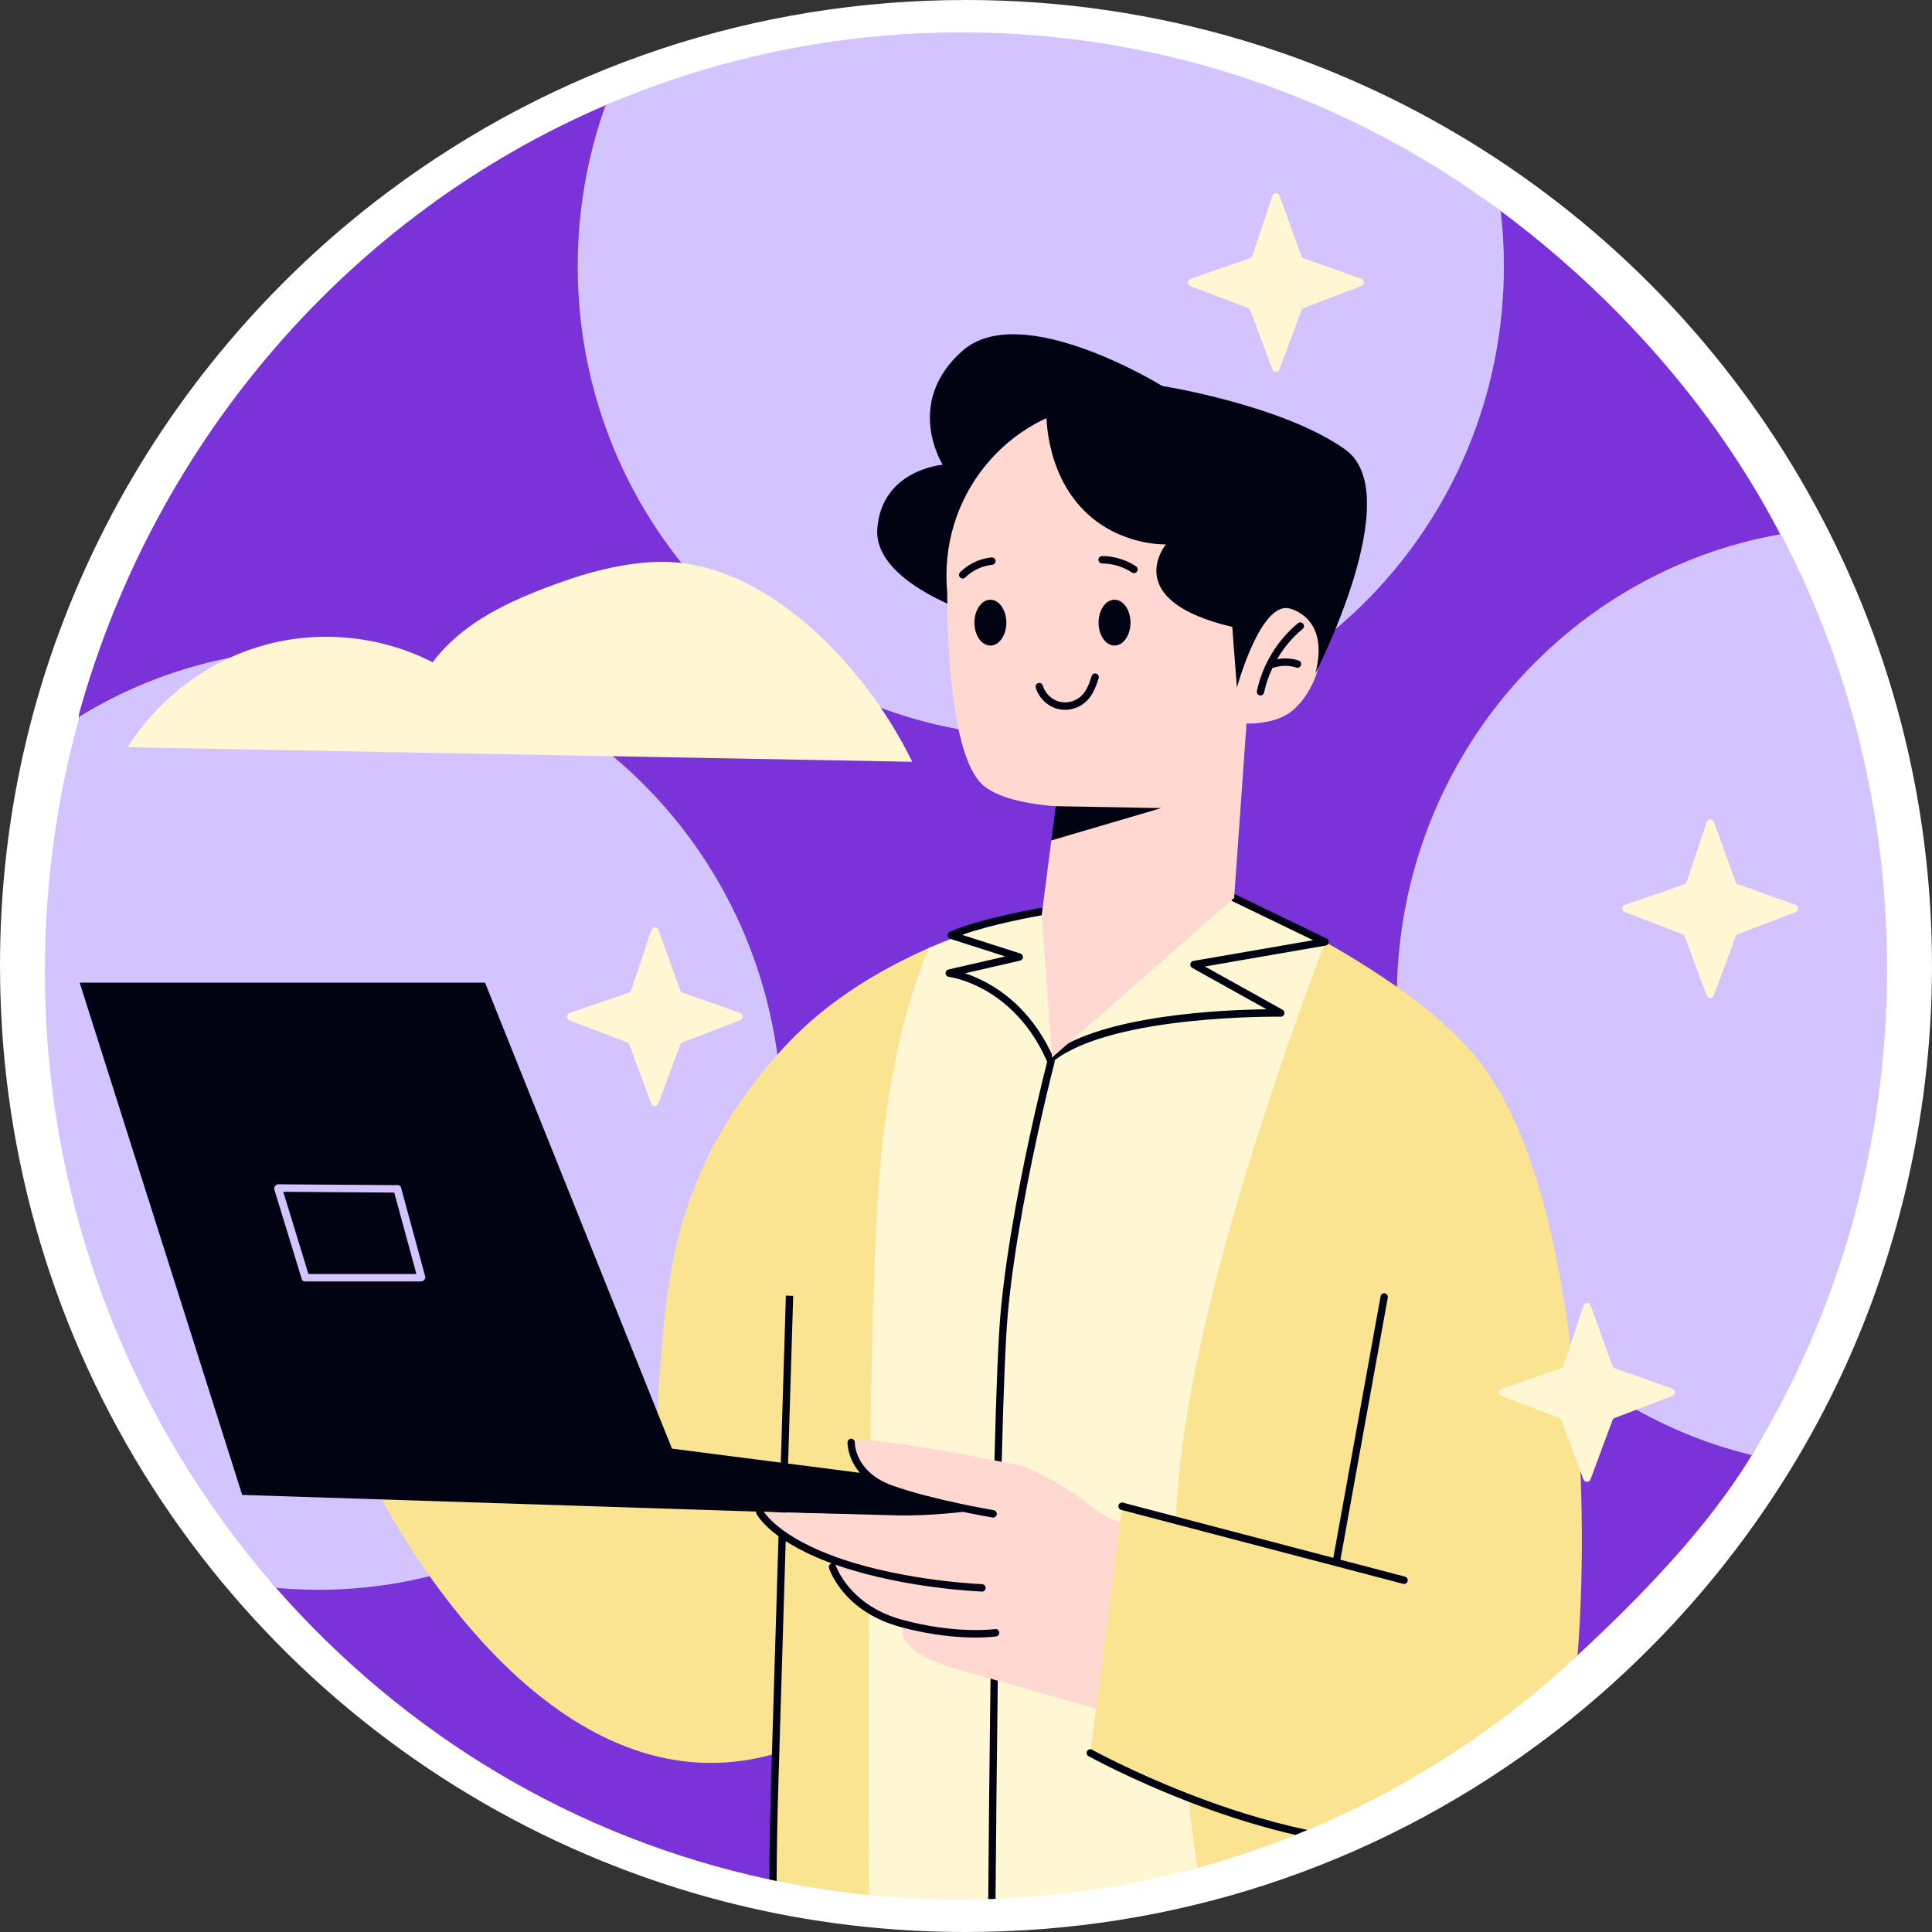 <?xml version="1.0" encoding="UTF-8"?> <svg xmlns="http://www.w3.org/2000/svg" width="120" height="120" viewBox="0 0 120 120" fill="none"><rect x="0" y="0" width="120" height="120" fill="#333333" stroke="none"/><path d="M60 120C52.18 120 44.58 118.519 37.409 115.599C37.389 115.591 37.37 115.584 37.351 115.576C27.209 111.439 18.38 104.588 11.819 95.763C5.137 86.775 1.12 76.13 0.204 64.98C0.069 63.324 0 61.649 0 60C0 50.384 2.207 41.197 6.56 32.694C10.711 24.586 16.77 17.407 24.08 11.934C34.51 4.127 46.931 0 60 0C65.903 0 71.733 0.855 77.33 2.542C87.094 5.482 96.023 10.934 103.148 18.308C110.289 25.697 115.436 34.827 118.032 44.712C119.338 49.675 120 54.82 120 60C120 69.585 117.683 79.121 113.301 87.575C109.061 95.755 102.884 102.963 95.437 108.421C85.105 115.996 72.851 120 60 120Z" fill="white"></path><path d="M96.969 61.077C96.969 72.195 114.17 81.562 108.809 90.382C106.024 94.965 101.877 99.195 97.983 102.816C91.661 108.696 80.588 95.355 72.371 97.844C64.793 100.139 48.831 113.706 48.788 113.696C48.678 113.673 47.894 116.759 47.784 116.736C35.63 114.132 25.095 107.686 17.137 98.621C8.154 88.39 38.689 72.863 38.689 58.094C38.689 52.596 3.529 49.258 4.94 44.22C9.693 27.263 21.79 13.315 37.609 6.536C44.445 3.612 55.727 30.825 63.615 30.825C76.222 30.825 83.758 6.103 93.21 13.106C100.179 18.273 106.386 25.185 110.46 32.967C114.692 41.053 96.969 51.285 96.969 61.077Z" fill="#7933D8"></path><path d="M93.41 16.538C93.41 32.674 80.531 45.754 64.647 45.754C48.759 45.754 35.883 32.674 35.883 16.538C35.883 13.026 36.494 9.657 37.612 6.537C44.406 3.625 51.872 2.012 59.711 2.012C72.24 2.012 83.819 6.131 93.212 13.107C93.344 14.233 93.41 15.378 93.41 16.538Z" fill="#D3C3FF"></path><path d="M117.21 60.173C117.21 71.248 114.138 81.596 108.809 90.381C96.16 87.31 86.758 75.753 86.758 61.964C86.758 47.527 97.069 35.537 110.62 33.176C114.826 41.23 117.21 50.419 117.21 60.173Z" fill="#D3C3FF"></path><path d="M48.556 69.53C48.556 85.665 35.677 98.745 19.792 98.745C18.896 98.745 18.013 98.704 17.138 98.623C8.211 88.432 2.789 75.006 2.789 60.294C2.789 54.818 3.539 49.524 4.941 44.507V44.505C9.276 41.846 14.359 40.316 19.792 40.316C35.677 40.317 48.556 53.397 48.556 69.53Z" fill="#D3C3FF"></path><path d="M97.985 102.819C97.501 103.269 97.013 103.71 96.513 104.144C91.975 108.09 86.817 111.321 81.207 113.663C80.96 113.769 80.71 113.87 80.46 113.972C80.455 113.974 80.451 113.977 80.444 113.979C78.469 114.77 76.44 115.451 74.363 116.019C70.346 117.113 70.646 110.535 66.329 110.706C66.178 110.711 61.55 111.29 61.398 111.295C60.804 111.314 59.268 106.817 58.671 106.817C56.776 106.817 55.825 117.893 53.977 117.708C52.035 117.514 50.121 117.221 48.24 116.833C48.199 116.826 48.156 116.817 48.113 116.808V108.937C48.056 108.953 48.002 108.969 47.945 108.983C35.602 112.343 26.6 98.393 23.703 93.136C23.046 91.948 22.703 91.204 22.703 91.204L40.526 92.335C40.624 90.72 40.722 89.132 40.817 87.685V87.683C40.987 85.101 41.147 82.964 41.267 81.895C41.733 77.772 42.66 71.525 48.811 64.927C51.433 62.114 54.748 60.18 57.69 58.885C58.763 58.412 59.544 58.934 60.113 59.944C60.188 60.078 60.26 60.219 60.326 60.369C60.367 60.457 60.406 60.547 60.442 60.639V60.642C60.519 60.831 60.592 61.027 60.658 61.235C61.639 64.26 61.63 68.933 61.63 68.933L64.248 69.282L64.7 69.342L70.912 70.17C70.912 70.17 73.143 66.522 75.729 63.277C75.861 63.111 75.995 62.945 76.131 62.781C76.417 62.43 76.706 62.089 76.997 61.759C77.102 61.641 77.206 61.526 77.311 61.41C78.117 60.522 78.924 59.744 79.674 59.197C80.076 58.902 80.46 58.673 80.823 58.53L80.826 58.528C81.051 58.435 81.262 58.378 81.467 58.355H81.469C81.778 58.32 82.06 58.366 82.31 58.507C82.376 58.544 82.441 58.581 82.507 58.618C85.957 60.577 90.035 63.328 92.203 66.342C97.983 74.377 98.801 92.672 97.985 102.819Z" fill="#FAE492"></path><path d="M49.267 80.487C49.267 80.487 49.117 85.33 48.937 91.314C48.91 92.173 48.883 93.054 48.855 93.95C48.855 93.952 48.855 93.952 48.855 93.952C48.844 94.36 48.83 94.771 48.817 95.182C48.814 95.313 48.81 95.445 48.805 95.576C48.805 95.627 48.803 95.678 48.801 95.727C48.624 101.59 48.44 107.674 48.34 111.006C48.274 113.232 48.246 115.183 48.24 116.833C48.199 116.826 48.156 116.816 48.112 116.807C48.003 116.784 47.894 116.761 47.785 116.738C47.792 115.104 47.819 113.182 47.885 110.992C47.903 110.404 47.924 109.727 47.944 108.982C48.051 105.444 48.205 100.337 48.355 95.42C48.358 95.355 48.36 95.29 48.362 95.228C48.364 95.101 48.369 94.977 48.374 94.852C48.383 94.547 48.392 94.243 48.401 93.941C48.401 93.941 48.401 93.938 48.401 93.936C48.43 93.017 48.458 92.111 48.485 91.231C48.664 85.28 48.812 80.473 48.812 80.473L49.267 80.487Z" fill="#010313"></path><path d="M73.018 94.672C72.777 100.179 73.191 106.172 73.777 111.399C73.79 111.512 73.802 111.627 73.815 111.74C73.822 111.798 73.829 111.855 73.836 111.913C74.002 113.353 74.181 114.731 74.361 116.018C70.344 117.112 66.151 117.772 61.834 117.943C61.763 117.945 61.626 116.926 61.554 116.929C61.475 116.932 61.46 117.957 61.38 117.959C60.787 117.978 60.189 117.987 59.592 117.987C57.697 117.987 55.822 117.892 53.975 117.708C53.954 113.025 53.941 106.728 53.97 100.236C53.97 100.158 53.972 100.079 53.972 100.001C53.972 99.897 53.972 99.793 53.975 99.689C53.977 99.066 53.979 98.443 53.984 97.818C53.984 97.658 53.986 97.499 53.986 97.343C53.993 96.265 54.002 95.189 54.011 94.119V94.077C54.018 93.47 54.025 92.863 54.03 92.261C54.032 92.194 54.032 92.127 54.032 92.06C54.034 91.917 54.036 91.776 54.039 91.633C54.039 91.58 54.039 91.529 54.041 91.474V91.472C54.048 90.8 54.057 90.135 54.064 89.475C54.146 83.732 54.28 78.486 54.493 74.824C54.964 66.756 56.488 61.705 57.688 58.885C58.149 58.682 58.604 58.495 59.042 58.322C61.821 57.228 64.066 56.732 64.732 56.598C64.834 56.577 64.898 56.566 64.922 56.561C64.929 56.559 64.934 56.559 64.934 56.559L76.481 55.622L76.538 55.617C76.538 55.617 76.581 55.636 76.66 55.67C77.208 55.908 79.537 56.947 82.307 58.507C82.275 58.587 82.245 58.67 82.214 58.756C79.751 65.277 74.784 79.343 73.405 90.025C73.232 91.366 73.114 92.764 73.041 94.2C73.032 94.345 73.025 94.49 73.021 94.638C73.018 94.647 73.018 94.659 73.018 94.67V94.672H73.018Z" fill="#FFF6D3"></path><path d="M82.404 58.294L76.75 55.561C76.637 55.507 76.501 55.556 76.447 55.671C76.393 55.786 76.442 55.923 76.555 55.978L81.56 58.398L74.12 59.686C74.024 59.703 73.95 59.779 73.934 59.876C73.918 59.973 73.964 60.069 74.049 60.117L78.666 62.688C76.073 62.717 68.591 63.016 65.308 65.429C65.307 65.428 65.307 65.428 65.306 65.427C63.927 62.508 61.834 61.204 60.439 60.639V60.636C60.262 60.565 60.096 60.505 59.944 60.454L60.324 60.366L63.359 59.667C63.459 59.644 63.532 59.556 63.536 59.452C63.541 59.349 63.475 59.254 63.377 59.224L59.758 58.065C61.569 57.412 64.361 56.909 64.704 56.849C64.727 56.844 64.738 56.842 64.74 56.842C64.863 56.821 64.947 56.701 64.927 56.577C64.927 56.57 64.924 56.566 64.922 56.559C64.902 56.473 64.838 56.411 64.759 56.39C64.729 56.383 64.695 56.381 64.663 56.388C64.509 56.413 60.844 57.05 58.983 57.876C58.896 57.915 58.842 58.003 58.849 58.1C58.853 58.197 58.917 58.28 59.005 58.308L59.042 58.319L62.439 59.406L60.11 59.941L58.908 60.218C58.801 60.243 58.726 60.345 58.731 60.456C58.737 60.569 58.824 60.661 58.933 60.673C58.951 60.675 59.672 60.768 60.655 61.231C62.003 61.866 63.843 63.198 65.043 65.944C64.961 66.26 64.645 67.508 64.245 69.278C63.527 72.449 62.539 77.296 62.155 81.456C62 83.136 61.871 86.535 61.766 90.71C61.744 91.663 61.721 92.658 61.698 93.682C61.698 93.721 61.696 93.761 61.696 93.798C61.693 93.952 61.689 94.105 61.687 94.259C61.687 94.294 61.684 94.329 61.684 94.363C61.639 96.56 61.6 98.877 61.564 101.21C61.564 101.365 61.562 101.519 61.557 101.674C61.546 102.539 61.534 103.407 61.523 104.268C61.455 109.372 61.409 114.315 61.38 117.957C61.532 117.952 61.684 117.945 61.834 117.941C61.864 114.331 61.909 109.446 61.975 104.397C61.986 103.455 62 102.507 62.014 101.561C62.016 101.464 62.018 101.367 62.018 101.27C62.055 98.923 62.093 96.59 62.139 94.379C62.143 94.174 62.145 93.971 62.152 93.768C62.173 92.745 62.195 91.753 62.218 90.8C62.323 86.602 62.45 83.182 62.607 81.5C62.993 77.341 63.981 72.495 64.697 69.338C65.149 67.338 65.492 66.018 65.501 65.983C65.513 65.942 65.51 65.898 65.497 65.858C69.236 63.009 79.447 63.148 79.549 63.15C79.651 63.147 79.746 63.081 79.773 62.978C79.799 62.876 79.754 62.768 79.662 62.717L74.839 60.031L82.344 58.73C82.442 58.714 82.517 58.634 82.531 58.535C82.545 58.434 82.493 58.337 82.404 58.294Z" fill="#010313"></path><path d="M41.737 89.977L30.127 61.035H4.949L15.043 92.852L66.143 94.509L53.856 91.537L41.737 89.977Z" fill="#010313"></path><path d="M71.588 95.403C71.588 95.403 68.726 94.46 67.488 93.36C66.251 92.26 63.62 91.082 63.62 91.082C63.62 91.082 53.101 88.882 52.869 89.589C52.637 90.296 53.72 92.025 56.195 92.653C58.67 93.282 60.372 93.831 60.372 93.831C60.372 93.831 57.926 94.195 55.45 94.116C52.975 94.038 47.184 93.91 47.184 93.91C47.184 93.91 48.305 95.953 51.709 96.974C51.709 96.974 52.637 100.195 56.118 100.902C56.118 100.902 55.267 102.473 59.366 103.651C63.466 104.83 72.129 107.265 72.129 107.265L71.588 95.403Z" fill="#FFD8D1"></path><path d="M61.686 94.259C61.674 94.259 61.662 94.258 61.649 94.256C61.611 94.25 57.849 93.614 55.307 92.715C52.63 91.767 52.639 89.674 52.641 89.585C52.643 89.458 52.745 89.362 52.872 89.359C52.997 89.362 53.097 89.467 53.095 89.594C53.094 89.671 53.104 91.446 55.457 92.279C57.961 93.165 61.686 93.795 61.723 93.801C61.847 93.822 61.931 93.941 61.91 94.067C61.892 94.179 61.796 94.259 61.686 94.259Z" fill="#010313"></path><path d="M60.992 98.855C60.989 98.855 60.986 98.855 60.984 98.855C60.938 98.853 56.3 98.68 52.14 97.272C47.923 95.844 47.018 94.088 46.981 94.014C46.925 93.9 46.97 93.761 47.083 93.704C47.195 93.647 47.331 93.693 47.387 93.806C47.398 93.828 48.282 95.479 52.284 96.834C56.383 98.221 60.954 98.392 61 98.394C61.125 98.398 61.223 98.504 61.219 98.632C61.215 98.756 61.114 98.855 60.992 98.855Z" fill="#010313"></path><path d="M60.602 101.712C59.545 101.712 57.896 101.593 55.903 101.047C52.382 100.083 51.526 97.508 51.492 97.4C51.453 97.278 51.519 97.148 51.638 97.109C51.758 97.07 51.885 97.136 51.924 97.257C51.934 97.288 52.754 99.707 56.021 100.602C59.372 101.519 61.785 101.189 61.809 101.185C61.934 101.167 62.048 101.255 62.065 101.381C62.083 101.507 61.997 101.624 61.873 101.642C61.83 101.648 61.374 101.712 60.602 101.712Z" fill="#010313"></path><path d="M97.077 100.275C97.077 100.275 96.998 101.941 96.514 104.14C91.976 108.087 86.818 111.317 81.208 113.66C80.961 113.766 80.711 113.867 80.461 113.969C80.456 113.971 80.452 113.973 80.445 113.976C80.279 113.932 80.113 113.89 79.947 113.847C77.798 113.27 75.675 112.499 73.819 111.737C70.295 110.29 67.723 108.876 67.723 108.876L67.752 108.65L68.077 106.123L69.561 94.598L69.665 93.788L69.695 93.557L73.024 94.635L73.569 94.812L83.153 97.916L83.208 97.339L83.249 96.898C83.251 96.898 83.251 96.898 83.249 96.896L83.251 96.875L83.744 91.63L85.126 76.941L95.221 80.712L97.077 100.275Z" fill="#FAE492"></path><path d="M87.269 97.929L83.252 96.876C83.254 96.87 83.258 96.865 83.259 96.859L86.198 80.597C86.221 80.472 86.139 80.351 86.016 80.328C85.891 80.304 85.774 80.388 85.751 80.514L82.814 96.761L69.749 93.334C69.627 93.3 69.504 93.376 69.472 93.499C69.441 93.623 69.514 93.749 69.635 93.78L87.155 98.376C87.174 98.381 87.193 98.383 87.212 98.383C87.313 98.383 87.406 98.315 87.432 98.21C87.463 98.087 87.39 97.961 87.269 97.929Z" fill="#010313"></path><path d="M73.778 111.397C75.944 112.242 78.522 113.1 81.206 113.661C80.958 113.767 80.709 113.869 80.459 113.97C80.286 113.929 80.115 113.889 79.945 113.848C77.75 113.315 75.655 112.613 73.837 111.912C70.2 110.509 67.666 109.11 67.612 109.08C67.5 109.018 67.459 108.879 67.521 108.766C67.566 108.681 67.659 108.637 67.75 108.651C67.777 108.653 67.802 108.662 67.83 108.676C67.882 108.706 70.295 110.036 73.778 111.397Z" fill="#010313"></path><path d="M72.187 23.974C72.187 23.974 63.427 18.554 59.772 21.795C56.117 25.035 58.554 28.865 58.554 28.865C58.554 28.865 54.783 29.16 54.493 32.813C54.203 36.465 61.455 38.469 61.455 38.469L73.231 27.51L72.187 23.974Z" fill="#010313"></path><path d="M80.076 44.283C79.303 44.813 78.283 44.947 77.424 44.94L76.654 55.77L65.34 65.689L64.702 56.832L65.3 52.2L66.81 50.901L65.572 50.075C63.404 49.916 61.562 49.424 60.814 48.524C58.942 46.272 58.828 38.966 58.835 36.813C58.803 36.467 58.785 36.114 58.785 35.758C58.785 29.825 63.52 25.016 69.362 25.016C75.204 25.016 79.939 29.825 79.939 35.758C79.939 36.314 79.896 36.859 79.817 37.392C80.085 37.433 80.367 37.542 80.655 37.743C83.209 39.51 81.701 43.163 80.076 44.283Z" fill="#FFD8D1"></path><path d="M72.129 50.192L65.301 52.2L65.574 50.074L72.129 50.192Z" fill="#010313"></path><path d="M72.186 23.973L64.992 25.387C64.992 25.387 64.786 29.195 67.371 31.75C69.575 33.93 72.418 33.812 72.418 33.812C72.418 33.812 69.517 37.289 76.537 38.938L76.827 42.709C76.827 42.709 78.277 37.377 80.076 37.789C80.076 37.789 82.628 38.29 81.7 41.825C81.7 41.825 87.443 30.69 83.556 27.921C79.669 25.151 72.186 23.973 72.186 23.973Z" fill="#010313"></path><path d="M80.907 39.066C81.004 38.986 81.019 38.84 80.94 38.742C80.86 38.643 80.717 38.627 80.62 38.708C79.33 39.773 78.424 41.269 78.068 42.918C78.041 43.042 78.118 43.165 78.241 43.193C78.257 43.197 78.274 43.198 78.29 43.198C78.394 43.198 78.489 43.125 78.512 43.017C78.628 42.477 78.811 41.957 79.047 41.463C79.082 41.47 79.119 41.471 79.155 41.459C79.597 41.32 80.082 41.322 80.522 41.466C80.545 41.473 80.569 41.477 80.592 41.477C80.688 41.477 80.777 41.415 80.808 41.317C80.846 41.196 80.781 41.066 80.661 41.026C80.231 40.885 79.765 40.86 79.321 40.945C79.735 40.233 80.27 39.593 80.907 39.066Z" fill="#010313"></path><path d="M62.506 38.673C62.506 39.459 62.062 40.097 61.515 40.097C60.967 40.097 60.523 39.459 60.523 38.673C60.523 37.887 60.967 37.25 61.515 37.25C62.062 37.25 62.506 37.887 62.506 38.673Z" fill="#010313"></path><path d="M70.217 38.673C70.217 39.459 69.773 40.097 69.225 40.097C68.678 40.097 68.234 39.459 68.234 38.673C68.234 37.887 68.678 37.25 69.225 37.25C69.773 37.25 70.217 37.887 70.217 38.673Z" fill="#010313"></path><path d="M66.146 44.088C65.994 44.088 65.842 44.069 65.694 44.031C65.059 43.868 64.526 43.353 64.334 42.717C64.297 42.595 64.365 42.466 64.485 42.429C64.605 42.392 64.732 42.46 64.769 42.582C64.914 43.066 65.321 43.46 65.805 43.584C66.287 43.708 66.83 43.558 67.185 43.202C67.478 42.908 67.644 42.505 67.805 41.989C67.842 41.868 67.971 41.8 68.09 41.839C68.21 41.877 68.276 42.007 68.238 42.129C68.082 42.631 67.885 43.149 67.504 43.531C67.147 43.888 66.646 44.088 66.146 44.088Z" fill="#010313"></path><path d="M59.794 35.935C59.734 35.935 59.675 35.911 59.63 35.864C59.543 35.773 59.545 35.626 59.636 35.538C60.164 35.021 60.856 34.696 61.586 34.622C61.712 34.609 61.822 34.702 61.834 34.829C61.847 34.956 61.755 35.069 61.631 35.082C61.002 35.145 60.406 35.425 59.952 35.87C59.907 35.913 59.85 35.935 59.794 35.935Z" fill="#010313"></path><path d="M70.436 35.599C70.394 35.599 70.351 35.587 70.313 35.562C69.766 35.2 69.105 34.999 68.453 34.997C68.327 34.996 68.226 34.892 68.227 34.765C68.227 34.637 68.333 34.543 68.455 34.535C69.194 34.538 69.942 34.766 70.561 35.175C70.666 35.244 70.696 35.387 70.627 35.494C70.584 35.562 70.511 35.599 70.436 35.599Z" fill="#010313"></path><path d="M26.146 79.592H18.939C18.847 79.592 18.771 79.538 18.745 79.454L17.04 73.884C17.018 73.812 17.037 73.729 17.09 73.663C17.143 73.597 17.215 73.559 17.301 73.559L24.713 73.611C24.807 73.612 24.883 73.668 24.907 73.755L26.407 79.273C26.427 79.344 26.407 79.425 26.354 79.49C26.302 79.554 26.224 79.592 26.146 79.592ZM19.157 79.129H25.863L24.488 74.073L17.594 74.024L19.157 79.129Z" fill="#D3C3FF"></path><path d="M42.396 61.65L45.976 62.919C46.185 62.993 46.188 63.292 45.981 63.371L42.391 64.744C42.327 64.769 42.277 64.82 42.252 64.885L40.892 68.554C40.815 68.761 40.526 68.761 40.449 68.554L39.089 64.885C39.065 64.82 39.014 64.769 38.95 64.744L35.368 63.374C35.16 63.294 35.165 62.994 35.376 62.921L39.059 61.651C39.128 61.627 39.183 61.571 39.207 61.5L40.455 57.769C40.527 57.554 40.825 57.55 40.901 57.763L42.252 61.505C42.276 61.573 42.329 61.626 42.396 61.65Z" fill="#FFF6D3"></path><path d="M80.974 16.044L84.554 17.313C84.763 17.387 84.766 17.686 84.559 17.765L80.969 19.138C80.905 19.163 80.855 19.214 80.831 19.279L79.47 22.948C79.393 23.156 79.104 23.156 79.027 22.948L77.667 19.279C77.642 19.214 77.592 19.163 77.528 19.138L73.946 17.768C73.738 17.689 73.743 17.388 73.954 17.316L77.637 16.045C77.706 16.021 77.761 15.966 77.785 15.895L79.033 12.163C79.105 11.948 79.403 11.945 79.48 12.158L80.83 15.9C80.855 15.968 80.907 16.02 80.974 16.044Z" fill="#FFF6D3"></path><path d="M100.295 84.982L103.874 86.251C104.083 86.325 104.087 86.624 103.879 86.703L100.289 88.076C100.225 88.1 100.175 88.151 100.151 88.216L98.791 91.885C98.713 92.093 98.424 92.093 98.347 91.885L96.987 88.216C96.963 88.152 96.913 88.1 96.849 88.076L93.267 86.706C93.058 86.626 93.063 86.326 93.274 86.253L96.957 84.983C97.026 84.959 97.081 84.903 97.105 84.832L98.353 81.101C98.425 80.886 98.723 80.882 98.8 81.095L100.15 84.838C100.175 84.905 100.228 84.958 100.295 84.982Z" fill="#FFF6D3"></path><path d="M107.951 54.931L111.53 56.2C111.739 56.274 111.743 56.573 111.535 56.652L107.945 58.025C107.881 58.05 107.831 58.101 107.807 58.166L106.447 61.835C106.37 62.043 106.08 62.043 106.003 61.835L104.643 58.166C104.619 58.101 104.569 58.05 104.505 58.025L100.923 56.656C100.715 56.576 100.72 56.275 100.93 56.203L104.613 54.932C104.683 54.908 104.738 54.852 104.761 54.782L106.009 51.05C106.081 50.835 106.379 50.831 106.456 51.044L107.806 54.787C107.831 54.855 107.884 54.908 107.951 54.931Z" fill="#FFF6D3"></path><path d="M56.659 47.316C53.707 41.24 47.369 34.626 40.703 34.903C38.336 35.002 36.029 35.687 33.812 36.537C31.194 37.541 28.56 38.864 26.875 41.135C23.669 39.495 19.861 39.109 16.4 40.074C12.939 41.038 9.858 43.343 7.926 46.415L56.659 47.316Z" fill="#FFF6D3"></path></svg> 